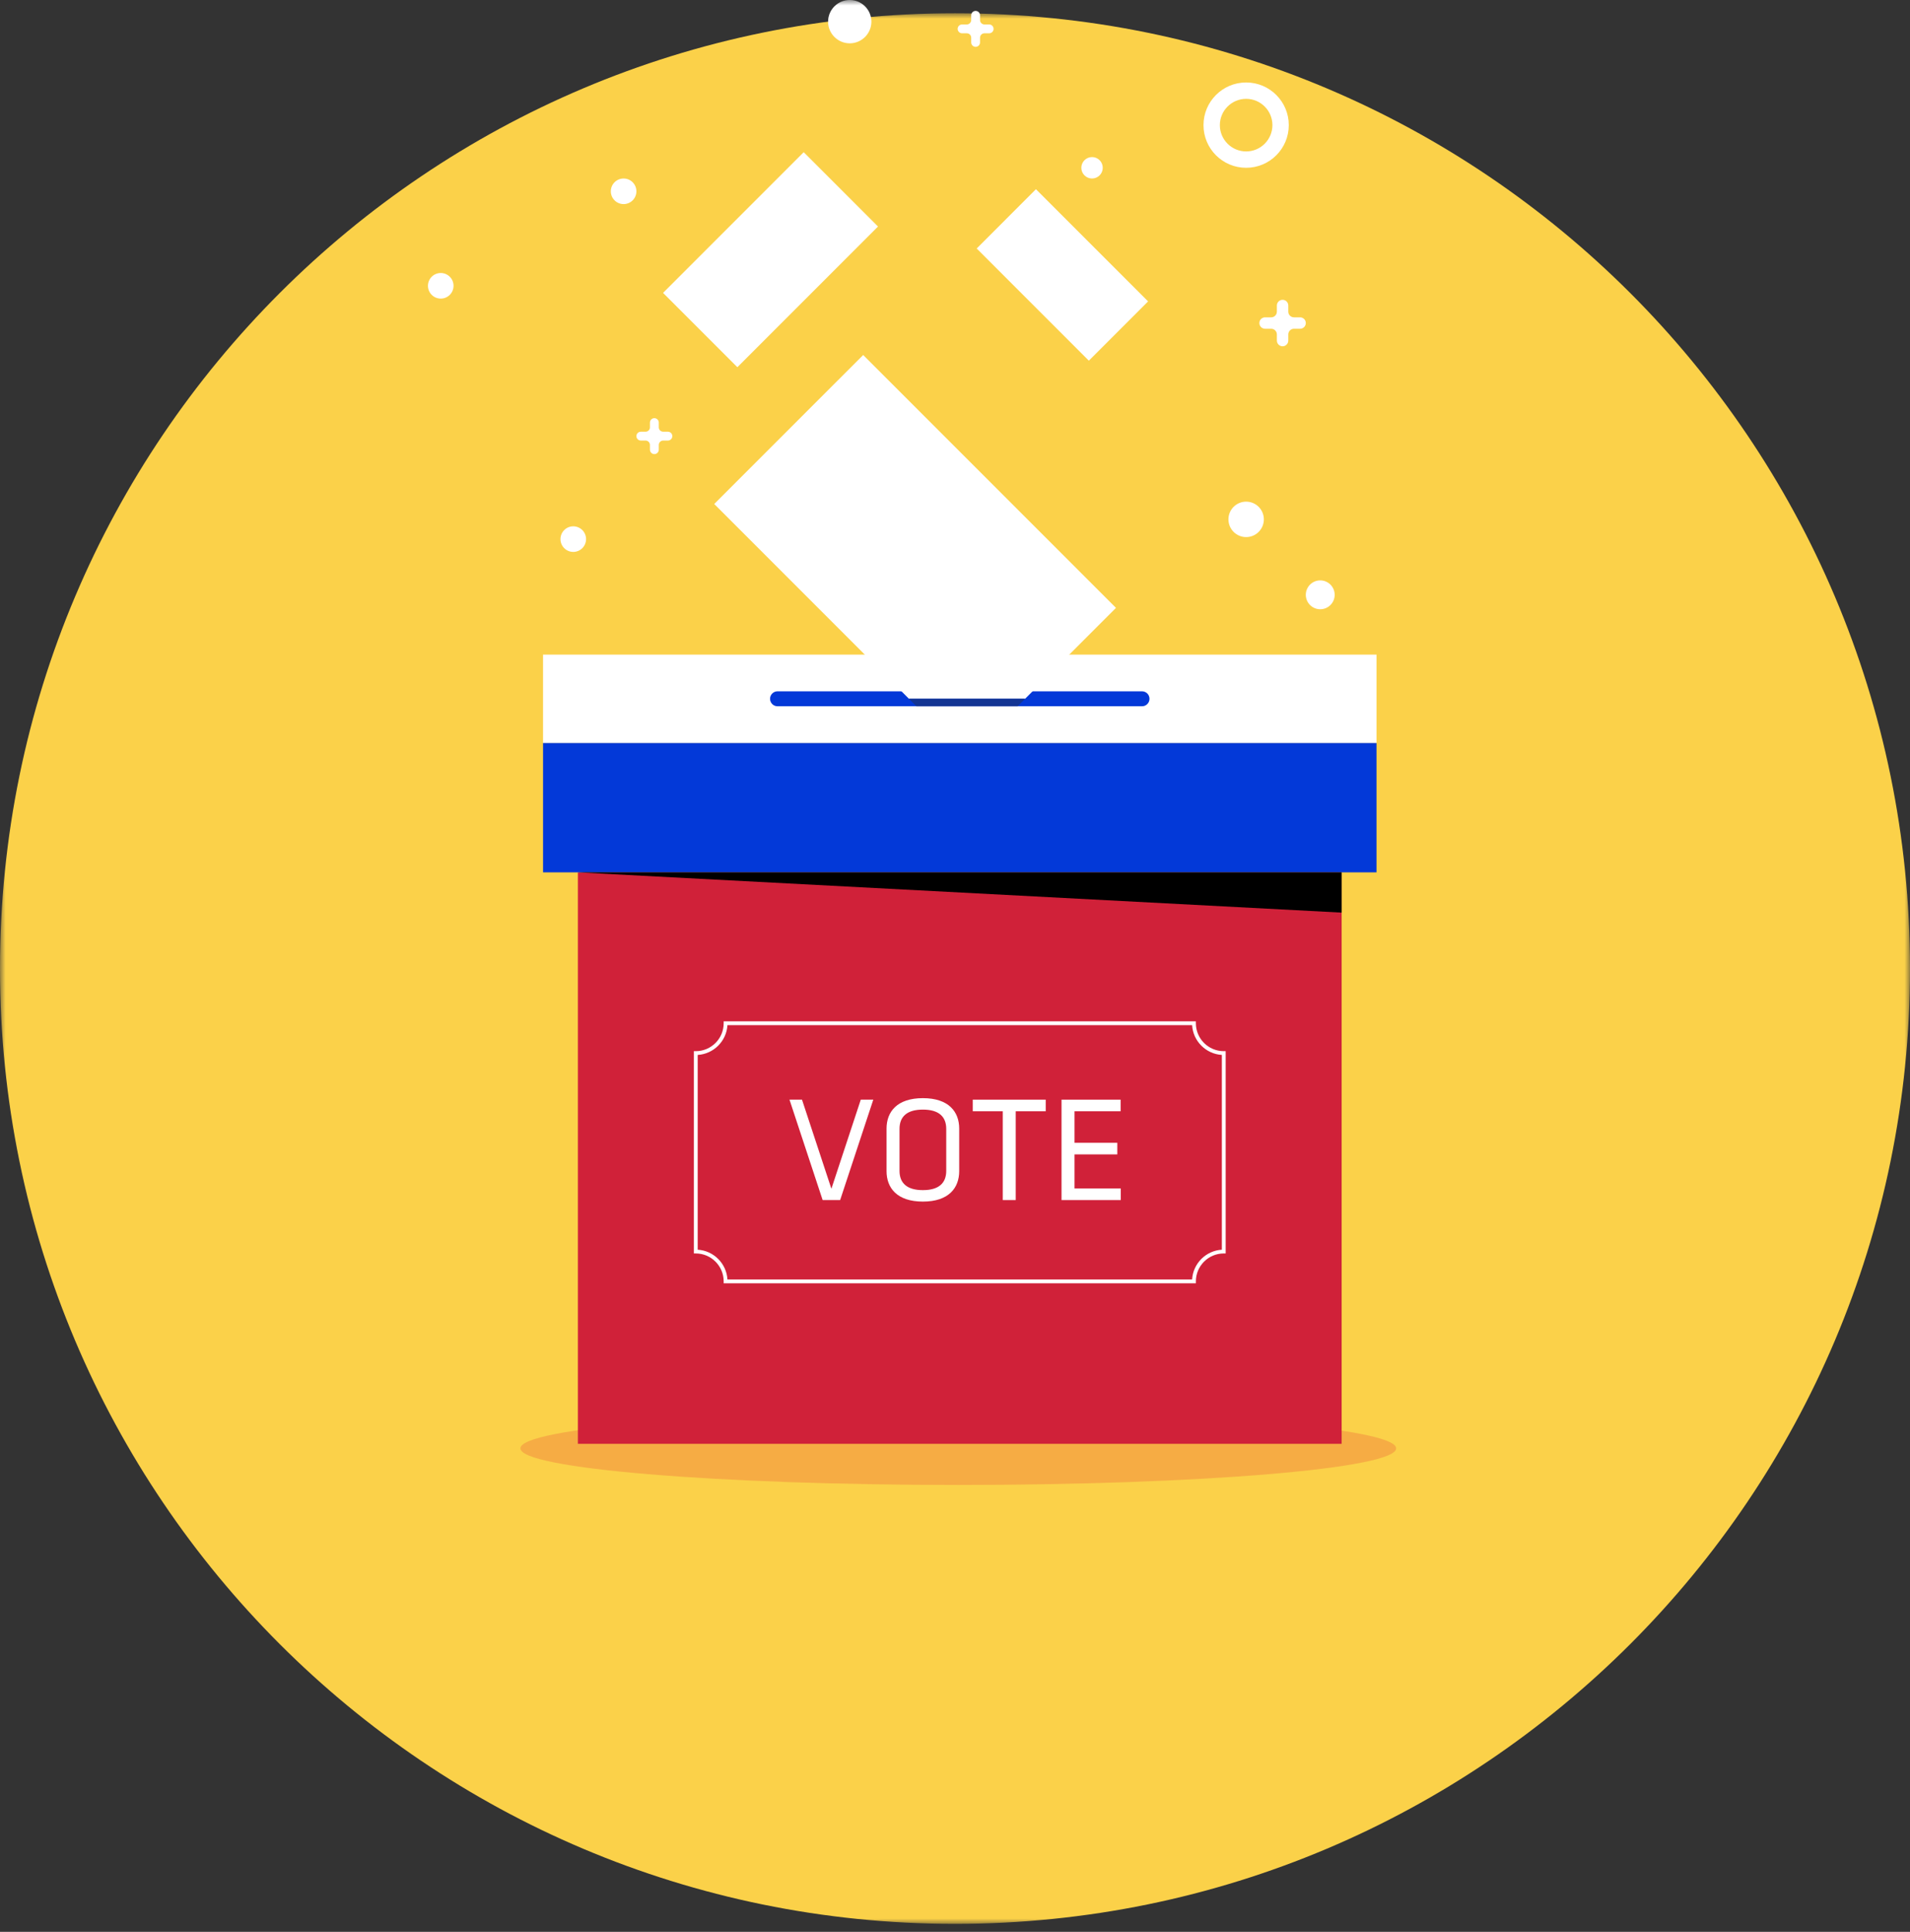 <?xml version="1.0" encoding="UTF-8"?>
<svg width="180px" height="182px" viewBox="0 0 180 182" version="1.1" xmlns="http://www.w3.org/2000/svg" xmlns:xlink="http://www.w3.org/1999/xlink">
    <rect x="0" y="0" width="180" height="182" fill="#333333" stroke="none"/>
    <!-- Generator: Sketch 59.1 (86144) - https://sketch.com -->
    <title>icon-ballot</title>
    <desc>Created with Sketch.</desc>
    <defs>
        <polygon id="path-1" points="0 -7.2e-05 180 -7.2e-05 180 180 0 180"></polygon>
        <polygon id="path-3" points="0 181.25 180 181.25 180 0 0 0"></polygon>
    </defs>
    <g id="Membership-Page" stroke="none" stroke-width="1" fill="none" fill-rule="evenodd">
        <g id="Membership" transform="translate(-474, -2279)">
            <g id="benefits" transform="translate(90, 2097)">
                <g id="voting-rights" transform="translate(354, 182)">
                    <g id="icon-ballot" transform="translate(30, 0)">
                        <g id="Group-3" transform="translate(0, 1.25)">
                            <mask id="mask-2" fill="white">
                                <use xlink:href="#path-1"></use>
                            </mask>
                            <g id="Clip-2"></g>
                            <path d="M180,90 C180,139.705 139.705,180 90,180 C40.294,180 -0,139.705 -0,90 C-0,40.294 40.294,-7.2e-05 90,-7.2e-05 C139.705,-7.2e-05 180,40.294 180,90" id="Fill-1" fill="#FBD149" mask="url(#mask-2)"></path>
                        </g>
                        <mask id="mask-4" fill="white">
                            <use xlink:href="#path-3"></use>
                        </mask>
                        <g id="Clip-5"></g>
                        <path d="M131.574,136.451 C131.574,134.547 113.099,133.004 90.309,133.004 C67.519,133.004 49.044,134.547 49.044,136.451 C49.044,138.356 67.519,139.899 90.309,139.899 C113.099,139.899 131.574,138.356 131.574,136.451" id="Fill-30" fill-opacity="0.2" fill="#E51936" mask="url(#mask-4)"></path>
                        <polygon id="Fill-4" fill="#D02139" mask="url(#mask-4)" points="54.461 136.024 126.438 136.024 126.438 82.186 54.461 82.186"></polygon>
                        <polygon id="Fill-6" fill="#0339D8" mask="url(#mask-4)" points="51.177 82.186 129.723 82.186 129.723 69.996 51.177 69.996"></polygon>
                        <polygon id="Fill-7" fill="#FFFFFF" mask="url(#mask-4)" points="51.177 69.996 129.723 69.996 129.723 61.672 51.177 61.672"></polygon>
                        <polygon id="Fill-8" fill="#000000" mask="url(#mask-4)" points="126.439 82.186 54.461 82.186 126.439 85.978"></polygon>
                        <path d="M107.626,66.538 L73.274,66.538 C72.885,66.538 72.57,66.223 72.57,65.834 C72.57,65.445 72.885,65.13 73.274,65.13 L107.626,65.13 C108.015,65.13 108.33,65.445 108.33,65.834 C108.33,66.223 108.015,66.538 107.626,66.538" id="Fill-9" fill="#0339D8" mask="url(#mask-4)"></path>
                        <path d="M68.555,120.54 L112.345,120.54 C112.435,119.034 113.644,117.826 115.149,117.736 L115.149,99.386 C113.644,99.296 112.435,98.087 112.345,96.582 L68.555,96.582 C68.465,98.087 67.256,99.296 65.751,99.386 L65.751,117.736 C67.256,117.826 68.465,119.034 68.555,120.54 L68.555,120.54 Z M112.7,120.9 L68.2,120.9 L68.2,120.72 C68.2,119.27 67.02,118.09 65.571,118.09 L65.391,118.09 L65.391,99.031 L65.571,99.031 C67.02,99.031 68.2,97.852 68.2,96.402 L68.2,96.222 L112.7,96.222 L112.7,96.402 C112.7,97.852 113.879,99.031 115.329,99.031 L115.509,99.031 L115.509,118.09 L115.329,118.09 C113.879,118.09 112.7,119.27 112.7,120.72 L112.7,120.9 Z" id="Fill-10" fill="#FFFFFF" mask="url(#mask-4)"></path>
                        <polygon id="Fill-11" fill="#FFFFFF" mask="url(#mask-4)" points="81.347 33.445 67.31 47.482 85.661 65.834 96.604 65.834 105.17 57.268"></polygon>
                        <polygon id="Fill-12" fill="#143593" mask="url(#mask-4)" points="96.604 65.834 85.661 65.834 86.366 66.538 95.899 66.538"></polygon>
                        <polygon id="Fill-13" fill="#FFFFFF" mask="url(#mask-4)" points="74.402 103.6 75.581 103.6 78.351 111.995 81.121 103.6 82.3 103.6 79.175 113.061 77.527 113.061"></polygon>
                        <path d="M84.771,110.305 C84.771,111.469 85.481,112.123 86.973,112.123 C88.464,112.123 89.174,111.469 89.174,110.305 L89.174,106.356 C89.174,105.191 88.464,104.537 86.973,104.537 C85.481,104.537 84.771,105.191 84.771,106.356 L84.771,110.305 Z M90.396,110.333 C90.396,111.91 89.416,113.203 86.973,113.203 C84.529,113.203 83.549,111.91 83.549,110.333 L83.549,106.327 C83.549,104.75 84.529,103.458 86.973,103.458 C89.416,103.458 90.396,104.75 90.396,106.327 L90.396,110.333 Z" id="Fill-14" fill="#FFFFFF" mask="url(#mask-4)"></path>
                        <polygon id="Fill-15" fill="#FFFFFF" mask="url(#mask-4)" points="94.501 104.694 91.674 104.694 91.674 103.6 98.549 103.6 98.549 104.694 95.722 104.694 95.722 113.061 94.501 113.061"></polygon>
                        <polygon id="Fill-16" fill="#FFFFFF" mask="url(#mask-4)" points="100.04 103.6 105.608 103.6 105.608 104.694 101.261 104.694 101.261 107.663 105.296 107.663 105.296 108.757 101.261 108.757 101.261 111.967 105.622 111.967 105.622 113.061 100.04 113.061"></polygon>
                        <path d="M119.106,48.93 C119.106,49.852 118.359,50.6 117.437,50.6 C116.515,50.6 115.768,49.852 115.768,48.93 C115.768,48.008 116.515,47.261 117.437,47.261 C118.359,47.261 119.106,48.008 119.106,48.93" id="Fill-17" fill="#FFFFFF" mask="url(#mask-4)"></path>
                        <path d="M117.437,7.77 C115.217,7.77 113.418,9.569 113.418,11.789 C113.418,14.009 115.217,15.808 117.437,15.808 C119.656,15.808 121.456,14.009 121.456,11.789 C121.456,9.569 119.656,7.77 117.437,7.77 M117.437,9.312 C118.802,9.312 119.914,10.423 119.914,11.789 C119.914,13.155 118.802,14.266 117.437,14.266 C116.071,14.266 114.96,13.155 114.96,11.789 C114.96,10.423 116.071,9.312 117.437,9.312" id="Fill-18" fill="#FFFFFF" mask="url(#mask-4)"></path>
                        <path d="M125.781,56.039 C125.781,56.79 125.172,57.399 124.42,57.399 C123.67,57.399 123.06,56.79 123.06,56.039 C123.06,55.288 123.67,54.679 124.42,54.679 C125.172,54.679 125.781,55.288 125.781,56.039" id="Fill-19" fill="#FFFFFF" mask="url(#mask-4)"></path>
                        <path d="M103.924,15.808 C103.924,16.365 103.472,16.817 102.915,16.817 C102.358,16.817 101.906,16.365 101.906,15.808 C101.906,15.25 102.358,14.798 102.915,14.798 C103.472,14.798 103.924,15.25 103.924,15.808" id="Fill-20" fill="#FFFFFF" mask="url(#mask-4)"></path>
                        <path d="M82.12,2.04 C82.12,3.167 81.206,4.081 80.079,4.081 C78.952,4.081 78.039,3.167 78.039,2.04 C78.039,0.913 78.952,7.2e-05 80.079,7.2e-05 C81.206,7.2e-05 82.12,0.913 82.12,2.04" id="Fill-21" fill="#FFFFFF" mask="url(#mask-4)"></path>
                        <path d="M42.742,26.926 C42.742,27.592 42.202,28.131 41.536,28.131 C40.871,28.131 40.331,27.592 40.331,26.926 C40.331,26.26 40.871,25.72 41.536,25.72 C42.202,25.72 42.742,26.26 42.742,26.926" id="Fill-22" fill="#FFFFFF" mask="url(#mask-4)"></path>
                        <path d="M59.975,18.023 C59.975,18.689 59.435,19.228 58.769,19.228 C58.103,19.228 57.564,18.689 57.564,18.023 C57.564,17.357 58.103,16.817 58.769,16.817 C59.435,16.817 59.975,17.357 59.975,18.023" id="Fill-23" fill="#FFFFFF" mask="url(#mask-4)"></path>
                        <path d="M55.231,50.791 C55.231,51.457 54.691,51.997 54.025,51.997 C53.36,51.997 52.82,51.457 52.82,50.791 C52.82,50.125 53.36,49.585 54.025,49.585 C54.691,49.585 55.231,50.125 55.231,50.791" id="Fill-24" fill="#FFFFFF" mask="url(#mask-4)"></path>
                        <path d="M121.409,29.359 L121.409,28.783 C121.409,28.487 121.169,28.246 120.872,28.246 C120.575,28.246 120.334,28.487 120.334,28.783 L120.334,29.359 C120.334,29.656 120.093,29.897 119.797,29.897 L119.221,29.897 C118.924,29.897 118.683,30.138 118.683,30.434 C118.683,30.731 118.924,30.972 119.221,30.972 L119.797,30.972 C120.093,30.972 120.334,31.213 120.334,31.51 L120.334,32.086 C120.334,32.382 120.575,32.623 120.872,32.623 C121.169,32.623 121.409,32.382 121.409,32.086 L121.409,31.51 C121.409,31.213 121.65,30.972 121.947,30.972 L122.523,30.972 C122.82,30.972 123.06,30.731 123.06,30.434 C123.06,30.138 122.82,29.897 122.523,29.897 L121.947,29.897 C121.65,29.897 121.409,29.656 121.409,29.359" id="Fill-25" fill="#FFFFFF" mask="url(#mask-4)"></path>
                        <path d="M92.359,1.889 L92.359,1.443 C92.359,1.214 92.173,1.027 91.943,1.027 C91.713,1.027 91.527,1.214 91.527,1.443 L91.527,1.889 C91.527,2.118 91.341,2.304 91.112,2.304 L90.666,2.304 C90.436,2.304 90.25,2.491 90.25,2.721 C90.25,2.95 90.436,3.136 90.666,3.136 L91.112,3.136 C91.341,3.136 91.527,3.322 91.527,3.552 L91.527,3.998 C91.527,4.227 91.713,4.413 91.943,4.413 C92.173,4.413 92.359,4.227 92.359,3.998 L92.359,3.552 C92.359,3.322 92.545,3.136 92.775,3.136 L93.221,3.136 C93.45,3.136 93.636,2.95 93.636,2.721 C93.636,2.491 93.45,2.304 93.221,2.304 L92.775,2.304 C92.545,2.304 92.359,2.118 92.359,1.889" id="Fill-26" fill="#FFFFFF" mask="url(#mask-4)"></path>
                        <path d="M62.084,40.256 L62.084,39.811 C62.084,39.581 61.898,39.395 61.668,39.395 C61.438,39.395 61.252,39.581 61.252,39.811 L61.252,40.256 C61.252,40.486 61.066,40.672 60.836,40.672 L60.391,40.672 C60.161,40.672 59.975,40.858 59.975,41.088 C59.975,41.318 60.161,41.504 60.391,41.504 L60.836,41.504 C61.066,41.504 61.252,41.69 61.252,41.92 L61.252,42.365 C61.252,42.595 61.438,42.781 61.668,42.781 C61.898,42.781 62.084,42.595 62.084,42.365 L62.084,41.92 C62.084,41.69 62.27,41.504 62.5,41.504 L62.945,41.504 C63.175,41.504 63.361,41.318 63.361,41.088 C63.361,40.858 63.175,40.672 62.945,40.672 L62.5,40.672 C62.27,40.672 62.084,40.486 62.084,40.256" id="Fill-27" fill="#FFFFFF" mask="url(#mask-4)"></path>
                        <polygon id="Fill-28" fill="#FFFFFF" mask="url(#mask-4)" points="102.613 33.98 92.044 23.411 97.627 17.827 108.197 28.396"></polygon>
                        <polygon id="Fill-29" fill="#FFFFFF" mask="url(#mask-4)" points="69.49 34.595 82.744 21.341 75.742 14.338 62.488 27.593"></polygon>
                    </g>
                </g>
            </g>
        </g>
    </g>
</svg>